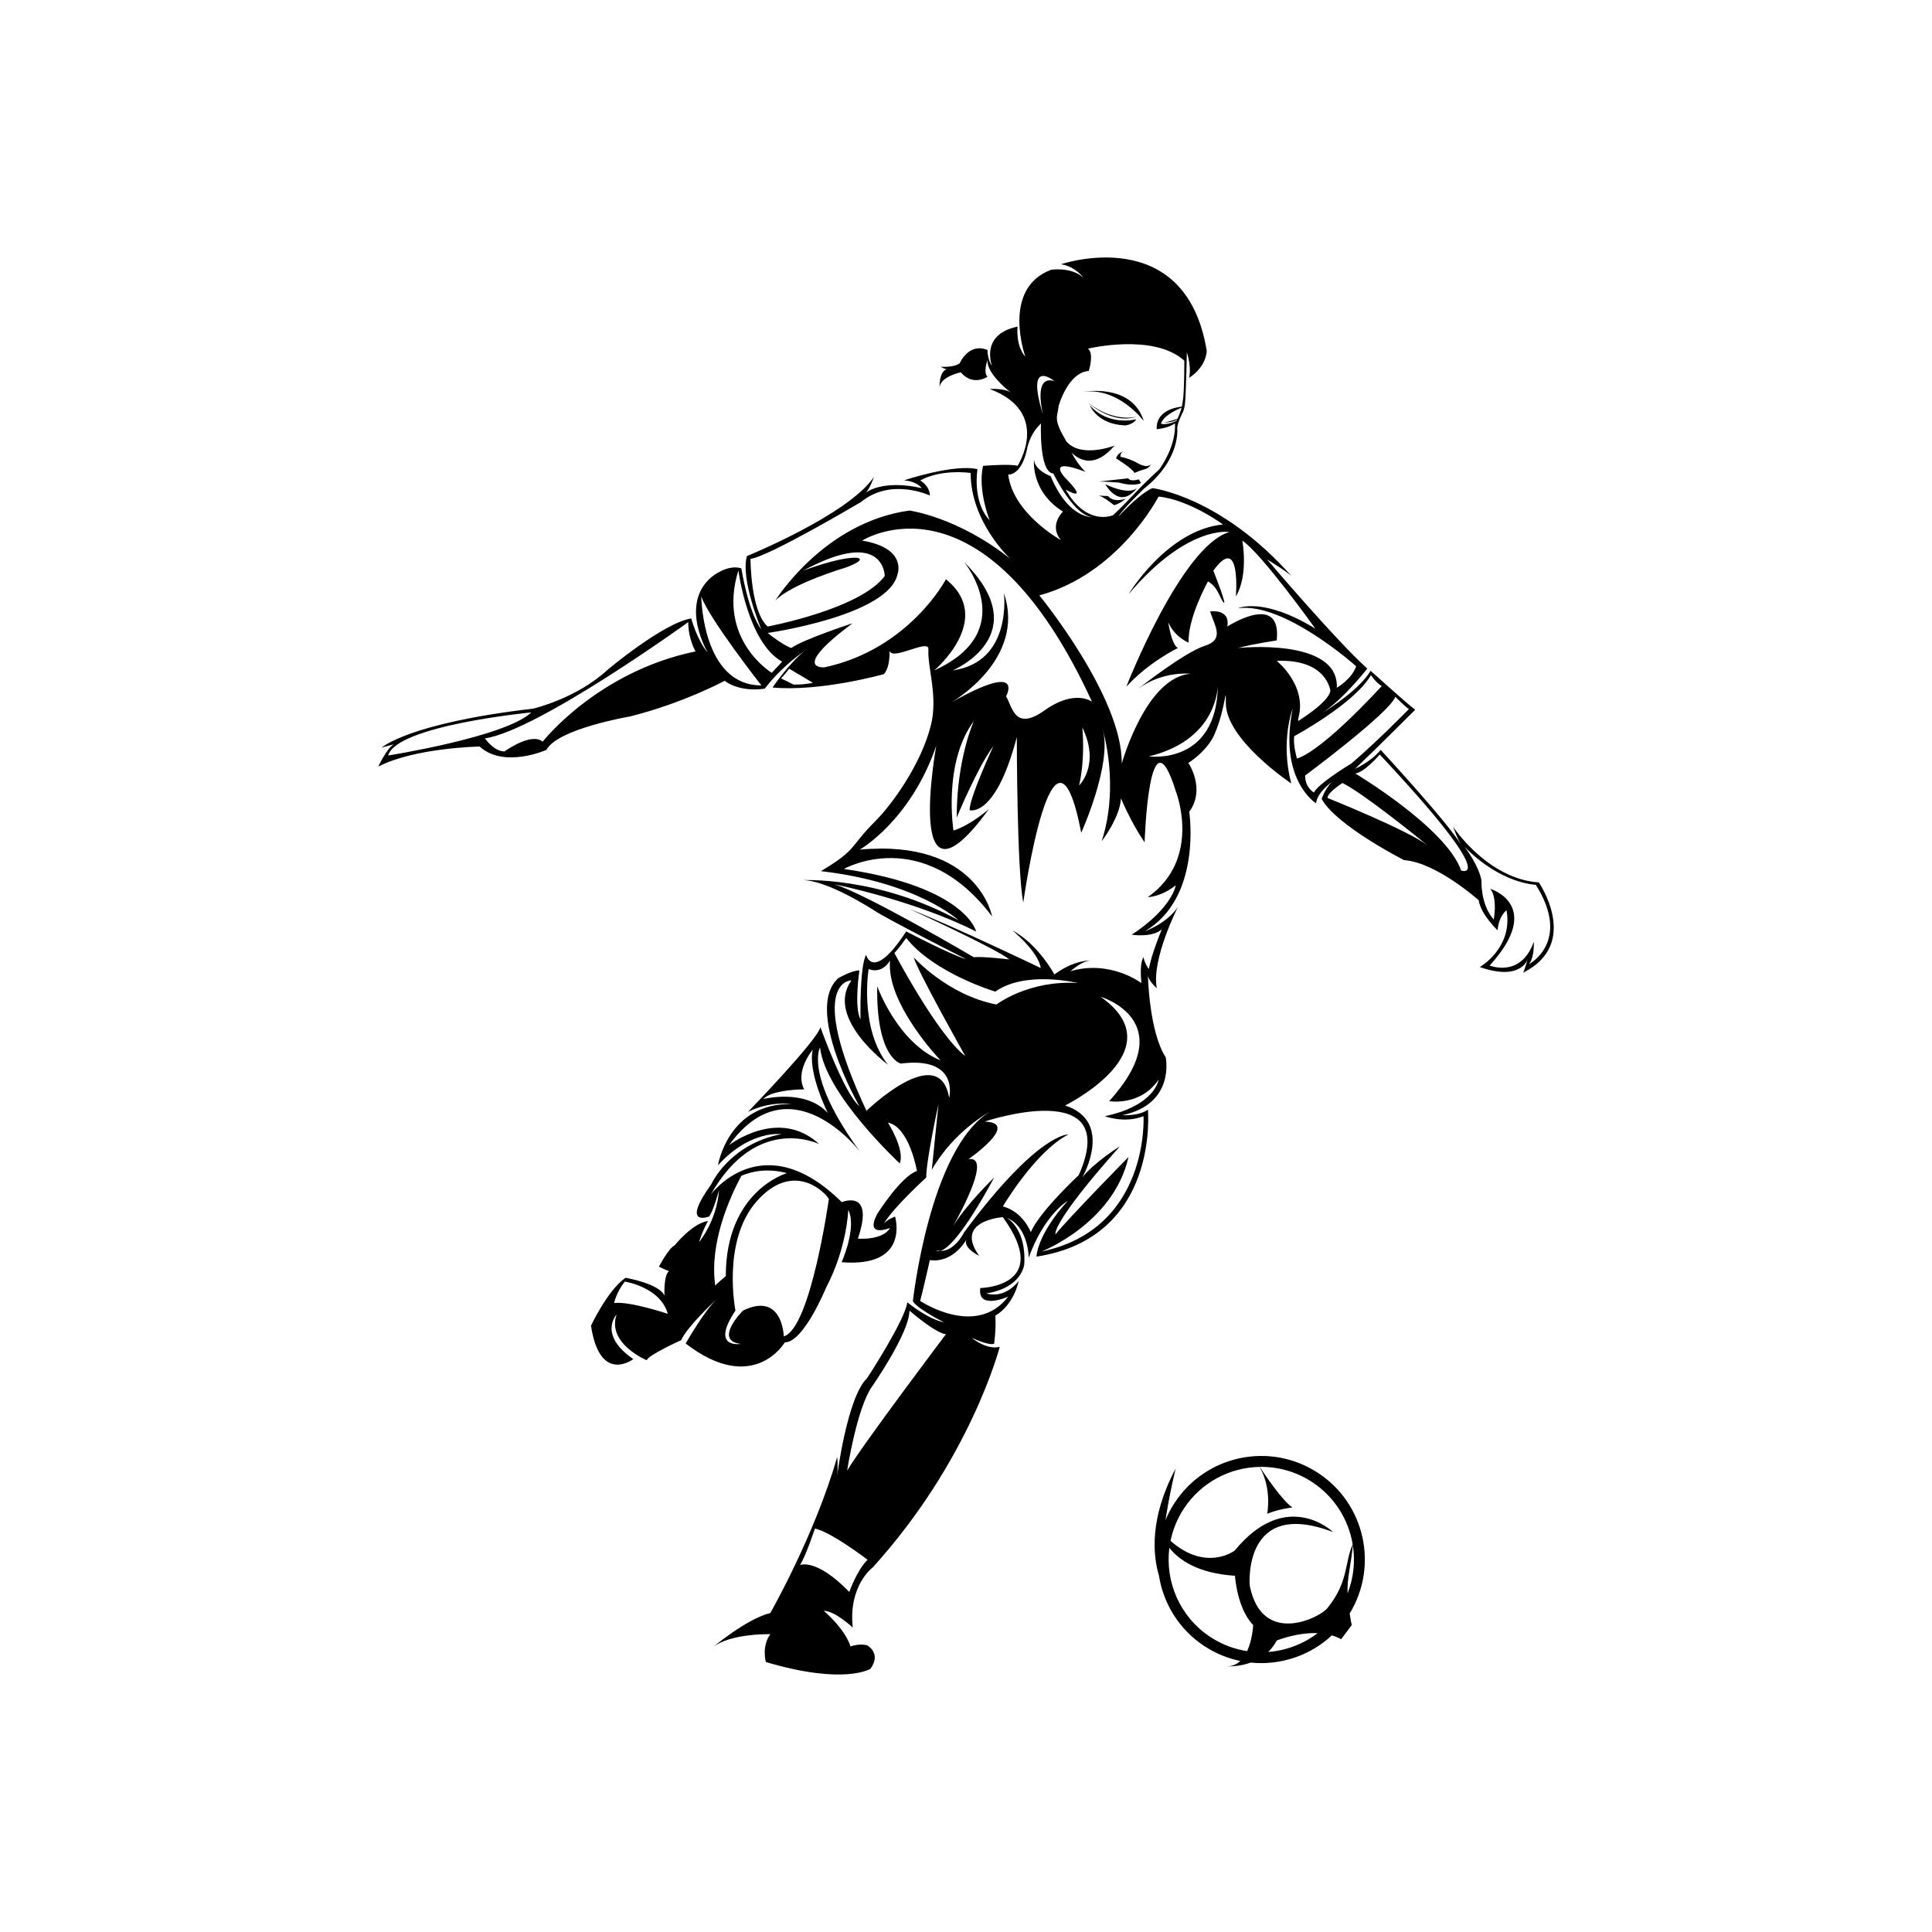 <?xml version="1.0" encoding="utf-8"?>
<!-- Generator: Adobe Illustrator 16.0.0, SVG Export Plug-In . SVG Version: 6.00 Build 0)  -->
<!DOCTYPE svg PUBLIC "-//W3C//DTD SVG 1.1//EN" "http://www.w3.org/Graphics/SVG/1.1/DTD/svg11.dtd">
<svg version="1.1" id="Layer_1" xmlns="http://www.w3.org/2000/svg" xmlns:xlink="http://www.w3.org/1999/xlink" x="0px" y="0px"
	 width="864px" height="864px" viewBox="0 0 864 864" enable-background="new 0 0 864 864" xml:space="preserve">
<g>
	<path d="M589.546,319.899c0,0,0.028-0.017,0.073-0.042C589.595,319.87,589.57,319.886,589.546,319.899z"/>
	<path d="M688.169,394.615c-22.914-1.496-38.354-24.906-38.354-24.906c1.993,5.479,3.485,7.97,3.485,7.97
		c-5.476-9.463-35.862-42.337-35.862-42.337c-4.482,5.478-11.454,8.466-11.454,8.466c7.969-7.471,26.898-26.399,26.898-26.399
		c-3.987-2.989-19.927-17.433-19.927-17.433c-4.905,8.179-17.528,16.353-21.893,19.019c9.618-6.095,20.4-20.014,20.4-20.014
		c-13.945-12.452-44.831-48.813-44.831-48.813c8.969,5.479,10.959,7.471,10.959,7.471c-31.879-35.862-62.259-39.35-62.259-39.35
		c-6.476,2.989-15.081,12.676-15.081,12.676c1.491-2.989,11.456-12.507,11.456-12.507c16.489-13.172,14.749-26.896,14.749-26.896
		c0-2.49,2.683-7.556,2.683-7.556s0.469-1.209,0.722-2.936c0.524-3.588,0.909-23.548,0.909-23.548
		c2.235,7.037,0.997,11.457,0.997,11.457c7.96-5.141,7.887-12.124,7.887-12.124c-9.467-57.778-65.164-38.682-65.164-38.682
		c6.472,0.996,9.961,5.977,9.961,5.977c-5.479-4.98-14.443-3.487-14.443-3.487c-22.416,8.468-11.457,38.851-11.457,38.851
		c-4.482-4.981-3.489-13.447-3.489-13.447c-16.936,3.487-11.453,17.433-11.453,17.433c-1.994-2.49-1.994-6.973-1.994-6.973
		c-8.468-3.487-12.453,5.976-12.453,5.976c-2.989,1.992-8.468,1.496-8.468,1.496c1.779,1.068,2.533,1.116,2.823,1.057
		c-3.794,1.169-3.32,8.407-3.32,8.407c0-4.981,9.464-6.973,9.464-6.973c5.476,6.476,11.954,1.992,11.954,1.992
		c-1.994-1.992,0-7.471,0-7.471c-0.425,5.514,7.819,12.471,10.274,14.414c-2.947-1.88-9.277-1.464-9.277-1.464
		c27.891,10.458,12.45,34.367,12.45,34.367c-2.987-0.995-15.441,0-15.441,0c-2.489,10.959,2.991,24.408,2.991,24.408
		c-7.971-8.468-5.48-22.912-5.48-22.912c-10.459-2.491-32.874,4.981-32.874,4.981c5.978,0.498,7.97,3.487,7.97,3.487
		c-17.931-3.986-24.904,1.992-24.904,1.992c1.992-2.49,3.488-6.975,3.488-6.975c-11.457,16.936-56.785,35.366-56.785,35.366
		c-2.987,10.46,6.477,32.874,6.477,32.874c-5.979-7.97-8.967-27.396-8.967-27.396c-6.475-1.992-13.447,3.986-13.447,3.986
		c-14.444,12.452-1.493,33.871-1.493,33.871c-4.981-5.978-7.472-15.44-7.472-15.44c-12.454,1.992-37.358,22.912-37.358,22.912
		c-13.945,12.948-33.372,17.431-33.372,17.431c-55.786,6.477-67.739,17.435-67.739,17.435c1.493-0.498,5.478-1.493,5.478-1.493
		c-2.989,1.493-6.973,9.961-6.973,9.961c16.437-8.466,45.327-8.966,45.327-8.966c10.957,9.961,29.885,1.495,29.885,1.495
		c4.981-9.465,37.356-14.944,37.356-14.944c23.907-5.978,42.336-15.939,42.336-15.939c7.472,5.481,17.932,3.487,17.932,3.487
		c6.336-8.237,13.474-13.85,17.833-16.848c-7.048,5.581-14.346,16.35-14.346,16.35c21.419,1.992,49.81-5.976,49.81-5.976
		c2.989-3.487,2.491-10.46,2.491-10.46c1.288,4.658,17.675-5.569,17.401-0.684c-0.46,8.248,4.321,20.924,1.169,33.768
		c-4.361,17.77-17.647,35.866-24.805,43.024c-12.335,12.333-7.646,12.33-24.419,22.459c43.336,4.981,61.533,21.97,61.533,21.97
		c-36.359-19.923-70.232-17.931-70.232-17.931c10.959-0.499,32.38,13.449,32.38,13.449c4.98,3.486,41.34,21.915,41.34,21.915
		c-6.975-1.99-26.896-12.451-26.896-12.451c-14.944,22.912-17.932,10.461-17.932,10.461c-2.988,5.479-2.492,28.888-2.492,28.888
		c-2.988-5.479-0.498-21.917-0.498-21.917c-3.487,0-9.463,3.489-9.463,3.489c-15.441,13.945,9.463,57.277,9.463,57.277
		c-6.973-5.974-17.431-35.364-17.431-35.364c-1.496,5.978-32.378,37.856-32.378,37.856c9.962-4.984,19.426-3.485,19.426-3.485
		c-28.39-0.498-32.872,27.393-32.872,27.393c14.443-15.936,28.39-13.945,28.39-13.945c-23.409,4.482-31.379,22.415-31.379,22.415
		c-13.947,19.425-0.997,14.444-0.997,14.444c1.994-2.488,4.482-11.955,4.482-11.955c-0.995,13.945-8.964,23.412-8.964,23.412
		c1.496-4.98,3.986-9.463,3.986-9.463c-6.975,0.993-14.944,10.954-14.944,10.954c-2.491,0.997-6.973,9.464-6.973,9.464
		c2.989,1.495,4.482,1.993,4.482,1.993c-2.49,1.994-1.992,10.959-1.992,10.959c-2.491-5.483-17.435-7.972-17.435-7.972
		c-7.969,5.479-15.439,21.419-15.439,21.419c3.986,26.399,18.926,14.942,18.926,14.942c-15.939-10.955-7.471-19.923-7.471-19.923
		c-4.482,12.952,13.449,20.421,13.449,20.421c0.997-2.488,15.441-8.964,15.441-8.964c2.49-5.979,16.438-18.927,16.438-18.927
		c-5.979,5.476-14.444,20.422-14.444,20.422c30.382,23.408,44.327-0.499,44.327-0.499c8.468,0,18.432-24.409,18.432-24.409
		c9.463-17.93,9.962-34.865,9.962-34.865c3.985,7.971-2.987,23.412-2.987,23.412c30.88,2.488,23.907-20.422,23.907-20.422
		c-3.16,1.265-4.513,2.526-5.082,3.281c4.518-7.607,19.027-20.716,19.027-20.716c0-7.968,5.479-32.872,5.479-32.872
		c-1.495,14.444-2.989,29.387-2.989,29.387c9.962-17.435,25.902-25.901,25.902-25.901c-26.899,16.435-34.37,84.674-34.37,84.674
		c1.993,3.489,13.947,9.464,13.947,9.464c-7.472-1.492-16.438-8.965-16.438-8.965c-0.995,7.968-17.93,33.872-17.93,33.872
		c-8.967,8.467-13.449,43.831-13.449,43.831c0.497-4.981,0-8.467,0-8.467c-9.963,34.866-29.887,69.731-29.887,69.731
		c-10.46,2.488-25.899,15.441-25.899,15.441c7.969-6.477,25.899-5.979,25.899-5.979c-3.983,5.479-1.992,12.454-1.992,12.454
		c35.366,10.46,46.821,2.987,46.821,2.987c4.981-6.975-1.493-10.46-1.493-10.46c-3.487-0.997-7.472,0.498-7.472,0.498
		c-2.49-7.968-11.955-15.939-11.955-15.939c4.98,0,12.95,7.474,12.95,7.474c-1.991-18.927,8.967-26.898,8.967-26.898
		c43.83-48.316,56.778-98.623,56.778-98.623c-5.975,1.496-12.449-3.983-12.449-3.983c8.968,3.983,9.961,2.488,9.961,2.488
		c0.996-7.968,0.498-12.45,0.498-12.45c8.467-4.98,10.46-15.441,10.46-15.441c-6.971,8.467-14.444,5.479-14.444,5.479
		c15.939-2.492,16.937-12.948,16.937-12.948c0.993-16.438-7.972-20.921-7.972-20.921c9.966,3.984,9.962,17.93,9.962,17.93
		c6.975-19.429,17.435-25.402,17.435-25.402c-13.949,15.441-13.949,24.904-13.949,24.904c55.291-8.47,49.812-65.748,49.812-65.748
		c-3.988,2.987-11.457,2.492-11.457,2.492c23.907-4.98,19.425-25.904,19.425-25.904c-7.47-11.457-7.968-36.855-7.968-36.855
		c0,2.492,3.983,5.978,3.983,5.978c-2.492-12.953,9.463-36.362,9.463-36.362c-4.98,7.471-14.942,10.958-14.942,10.958
		c25.901-14.942,19.993-53.457,19.993-53.457c7.51-10.381-0.41-21.898-0.41-21.898c2.852-1.711,9.089-6.775,11.654-12.681
		c5.146-11.844,5.139-23.649,5.124-14.074c-0.025,16.438,29.251,35.949,29.251,35.949c-4.98-18.928,0.634-33.458,0.634-33.458
		c-6.476,31.879,10.46,42.341,10.46,42.341c0.499-4.981,6.975-9.465,6.975-9.465c-2.986,2.987-4.482,7.471-4.482,7.471
		c6.477,11.954,36.86,27.395,36.86,27.395c14.443,0.997,33.37,17.934,33.37,17.934c0.997,6.474,8.466,13.447,8.466,13.447
		c0.499-6.474,3.988-8.965,3.988-8.965c2.986,16.935-11.956,25.4-11.956,25.4c18.428,6.476,21.419-3.485,21.419-3.485
		c-1.495,4.981-1.994,5.978-1.994,5.978C707.096,422.009,688.169,394.615,688.169,394.615z M173.59,337.865
		c3.637-13.455,64.005-19.274,64.005-19.274C226.322,329.501,173.59,337.865,173.59,337.865z M242.686,331.682
		c-5.091-4.363-17.092,4.363-17.092,4.363c-4.728,0-8.729-5.818-8.729-5.818c24.002-3.636,90.917-52.004,90.917-52.004
		c0,7.638,3.273,13.092,3.273,13.092C267.051,300.406,242.686,331.682,242.686,331.682z M274.631,582.738
		c0,0,0.958-4.802,4.801-9.606c0,0,15.848,2.4,19.21,14.407C298.643,587.539,281.354,581.777,274.631,582.738z M526.54,187.319
		c-1.15,0.368-4.42,1.393-5.975,1.679c0,0,3.863-0.033,5.803-1.321c-0.092,0.187-0.173,0.368-0.271,0.559
		c-1.254,0.576-4.446,1.864-6.897,1.298c0,0,0.341-3.57,9.202-7.219C528.058,183.654,527.467,185.4,526.54,187.319z
		 M473.451,181.488c0,0,4.087-14.888,13.451-15.608c0,0,2.521-7.805-0.363-9.965c0,0,29.416-7.083,43.105,5.402
		c0,0,0,14.647-0.723,18.25c0,0-0.069,0.861-0.399,2.269c-3.331,0.377-11.629,2.118-11.244,10.097c0,0,5.523-0.449,8.279-2.725
		c-0.04,0.068-0.077,0.136-0.117,0.204c0,0,1.066,8.895-6.901,20.387c-10.746,9.87-11.706,12.031-20.711,20.556
		c0,0-11.647,5.402-21.254-11.406c0,0,11.288,6.483-0.238-5.283c0,0-9.122-9.606,9.126-2.641c0,0-3.17-2.76-6.274-8.587
		c4.339,4.094,11.017,6.502,19.241-3.179c0,0-14.895,5.875-21.551-1.868C470.835,187.194,472.851,186.791,473.451,181.488z
		 M471.531,170.443c-9.845-3.123-5.04,15.128-5.04,15.128C458.326,159.396,471.531,170.443,471.531,170.443z M459.286,200.938
		c0,0,0.96-6.724,6.241-11.526c0,0-0.956,21.851,5.527,22.333c0,0,9.603,19.931,18.007,19.449c0,0-10.805,1.682-19.209-18.249
		c0,0-7.202-2.643-7.443-7.444c0,0-1.679,14.167,12.967,23.292c0,0-6.483,6.003-0.961,12.727c0,0-21.374-11.765-23.533-29.295
		C450.882,212.225,456.644,212.945,459.286,200.938z M335.621,249.923c8.164-0.96,49.468-25.452,49.468-25.452
		c13.447-11.046,30.737-2.882,30.737-2.882c0-4.321-4.323-6.724-4.323-6.724c9.604-5.283,22.571-3.361,22.571-3.361
		c0,22.091,17.77,38.419,17.77,38.419c-23.533-18.73-45.143-21.611-45.143-21.611c-38.419,5.283-60.03,40.341-60.03,40.341
		c7.204-7.684,31.695-14.888,31.695-14.888c10.086-3.843,4.802-4.323,4.802-4.323c-7.685-0.48-24.012,5.763-24.012,5.763
		c36.5-19.69,36.5,2.401,36.5,2.401c-11.047,14.889-52.348,22.573-52.348,22.573C335.621,273.457,335.621,249.923,335.621,249.923z
		 M313.616,266.706c3.319,9.788,26.878,39.817,26.878,39.817C313.95,306.523,313.616,266.706,313.616,266.706z M345.137,300.882
		c0,0-24.552-14.767-14.93-45.791c0,0,4.147,32.354,19.577,40.812C349.785,295.903,347.296,298.561,345.137,300.882z
		 M354.898,306.133l-5.611-2.764c0.83-0.662,3.648-4.314,3.648-4.314l10.619,6.306C358.578,306.356,354.898,306.133,354.898,306.133
		z M368.758,298.429c0,0-15.848,1.44,12.489-19.69c0,0-22.093,7.204-27.374,11.046c0,0-3.363-0.96-10.566-6.724
		c0,0,54.269-7.686,58.111-26.414c0,0,4.32-11.524-15.85-14.888c0,0,53.787-34.578,102.774,72.039c0,0-7.686-5.764-21.133,3.841
		s-14.407-1.44-17.288-6.243c0,0,8.884-16.11-24.533,2.739c0,0,33.659-19.067,23.573-48.844c0,0,3.939,30.775-22.94,34.525
		c0,0,37.827-15.794,5.171-48.452c0,0,25.363,30.836-13.392,48.452c0,0,27.32-22.998,5.228-40.767
		C423.029,259.049,406.7,290.265,368.758,298.429z M484.018,325.325c8.166,16.808-1.44,25.932-1.44,25.932
		C485.462,338.77,484.018,325.325,484.018,325.325z M341.384,491.492c3.843-4.324,18.252-4.324,18.252-4.324
		c-4.322-8.162,3.841-17.769,3.841-17.769c-2.4,10.086,6.722,28.335,6.722,28.335C360.115,486.688,341.384,491.492,341.384,491.492z
		 M319.856,574.869c-2.714-18.992,6.521-39.433,11.693-49.058c4.888-2.077,11.788-3.448,20.401-1.184
		c0,0-27.374,7.686-27.374,46.104C324.577,570.731,322.597,572.219,319.856,574.869z M350.51,597.625
		c0,0-0.479-20.168-18.248-11.526c0,0-13.449,13.451-0.964,14.892c0,0-13.926,2.4-2.399-14.892c0,0-6.245-31.216,9.603-48.983
		c15.85-17.769,29.779-4.802,32.18-0.96C370.681,536.155,362.517,594.265,350.51,597.625z M392.292,542.877
		c-5.764,11.046,5.763,6.245,5.763,6.245c-3.362,5.761-14.407,4.801-14.407,4.801c7.684-22.573-7.205-16.328-7.205-16.328
		c-35.537-35.056-58.59-3.36-58.59-3.36c20.65-36.5,48.505-22.573,48.505-22.573c-18.248-16.808-40.341,0.48-40.341,0.48
		c27.374-37.941,58.59,2.881,58.59,2.881c-24.973-34.097-17.888-46.583-17.888-46.583c2.338,20.96,35.657,51.867,35.657,51.867
		c2.4-6.245-5.281-18.252-5.281-18.252c9.604,1.921,12.967,21.613,12.967,21.613C402.859,526.068,392.292,542.877,392.292,542.877z
		 M424.469,491.009c-4.322-25.935-36.98,5.765-36.98,5.765c-27.374-58.593-6.724-58.351-6.724-58.351
		c-12.007,16.808,16.33,37.698,16.33,37.698c-12.967-16.328-8.645-42.742-8.645-42.742c6.242,2.401,9.604-3.841,9.604-3.841
		c-1.922,19.213,22.569,44.662,22.569,44.662c-19.208-7.682-28.332-33.136-28.332-33.136c-0.482,32.18,10.566,34.576,10.566,34.576
		C429.271,472.28,424.469,491.009,424.469,491.009z M431.673,472.28c-12.487-9.606-31.697-46.104-31.697-46.104
		c1.92-1.922,5.283-6.724,5.283-6.724c12.484,15.851,39.858,24.013,39.858,24.013c13.45-9.606,36.98-3.841,36.98-3.841
		c-22.093-1.44-36.497,9.602-36.497,9.602c-22.091-4.32-36.979-21.129-36.979-21.129C410.062,433.859,431.673,472.28,431.673,472.28
		z M379.807,711.928c-14.89-15.368-22.093-12.007-22.093-12.007c2.4-3.364,6.722-16.328,6.722-16.328
		c7.203,1.44,23.533,13.928,23.533,13.928C383.167,702.321,379.807,711.928,379.807,711.928z M378.843,657.659
		c0,0,4.324-27.854,11.048-37.461c0,0,16.809-24.013,16.809-34.1c0,0,11.526,10.087,16.329,10.566
		C423.029,596.665,386.046,645.652,378.843,657.659z M438.396,576.016c-1.442,10.083,12.485,3.842,12.485,3.842
		c-14.408,18.729-39.379,1.92-39.379,1.92c0.96-3.364,4.323-18.248,4.323-18.248c10.564,1.44,16.326-9.126,16.326-9.126
		c-1.44,3.841,5.762,7.205,5.762,7.205c-11.526-15.852,10.567-17.292,10.567-17.292
		C471.051,575.532,438.396,576.016,438.396,576.016z M460.965,551.042c0,0-3.357-9.126-12.483-11.526
		c0,0,14.404-24.49,29.295-32.176c0,0-13.447-0.96-46.583,43.702c0,0-4.044,8.483-10.645,8.401
		c-1.351,0.397-1.841-0.235-1.841-0.235c0.634,0.158,1.247,0.229,1.841,0.235c2.885-0.848,9.701-6.401,24.093-32.895
		c0,0-12.394,11.981-18.406,21.767c-0.791,1.407-1.287,2.247-1.287,2.247c0.383-0.73,0.818-1.482,1.287-2.247
		c4.25-7.563,17.003-31.552,6.878-29.933c0,0,23.53-16.324,7.202-16.808c0,0,61.834-20.771,42.142,23.893
		C482.457,525.468,464.81,541.916,460.965,551.042z M518.118,482.847c0,0-1.44,11.526-24.014,16.328c0,0,8.646,3.36,17.288,0
		c0,0,2.881,50.427-45.623,60.514c0,0,32.176-12.487,38.901-42.262c0,0-26.414,26.894-32.66,34.576c0,0-2.4-4.325,28.815-39.382
		c0,0-11.523,7.202-16.809,13.928c0,0,14.407-24.974-7.682-32.176c0,0,49.944-24.614,15.848-48.624c0,0,36.5,10.684,3.841,46.7
		C496.024,492.449,509.952,494.854,518.118,482.847z M525.804,395.919c0,0-1.444,10.088-19.692,22.093c0,0,9.126,1.44,13.446-2.402
		c0,0-4.805,11.524-5.765,17.769c0,0-1.917-2.4-2.4-5.281c0,0-1.921,1.92-0.961,11.527c0,0-13.923-10.567-31.695-5.285
		c0,0,5.281-4.802,9.126-4.802c0,0-7.205-0.48-16.331,6.242c0,0-7.202-13.447-18.729-19.69c0,0,11.647,9.606,12.607,16.81
		c0,0-39.022-18.728-58.71-26.414c0,0,38.901,17.768,44.663,22.572c0,0-12.482-1.484-15.849-0.96c0,0-48.025-28.335-62.432-32.659
		c0,0,36.019,7.206,63.392,21.133c0.42,1.022-3.3-19.872-59.071-27.975c0,0,35.06-20.052,66.274,21.251
		c0,0-6.361-34.699-59.188-29.896c0,0,22.692-12.846,34.218-46.466c0,0-14.888,81.165,23.53,28.336c0,0-8.163,7.202-15.848,9.604
		c0,0-4.8-30.255,9.125-48.985c0,0-7.683,16.808-7.683,43.222c0,0,9.245-22.452,16.447-32.056c0,0-10.687,22.932-10.687,28.695
		c0,0,11.53,3.841,21.133-32.657c0,0,0,59.552,2.884,73.959c0,0,13.443-95.572,25.931-31.217c0,0,13.927-30.737,9.605-46.104
		c0,0,7.686,24.976-0.479,49.947c0,0,8.165-10.568,8.646-19.21c0,0,4.321,10.566,10.562,19.69c0,0,1.925-61.351,13.932-22.932
		c0,0,12.003,30.136-12.487,47.424C513.316,401.203,519.078,401.203,525.804,395.919z M513.797,338.261
		c28.503-6.933,30.685-27.708,30.835-31.832c0.003-0.243,0.01-0.48,0.01-0.727c0,0,0.007,0.264-0.01,0.727
		C544.225,342.48,513.797,338.261,513.797,338.261z M553.654,289.785c7.205-1.922,17.292-3.361,17.292-3.361
		c2.4-22.091-22.094-6.244-22.094-6.244c1.44-8.164-7.686-6.724-7.686-6.724c1.921,6.244,6.726,12.485-2.4,15.368
		c-9.122,2.88-29.775,19.21-29.775,19.21c11.047-8.164,23.534-6.725,23.534-6.725c-20.173,1.44-30.879,40.242-30.879,40.242
		c0.477-29.775-36.837-75.298-36.837-75.298c35.54-9.606,53.309-44.185,53.309-44.185c13.923,1.44,28.814,12.487,28.814,12.487
		c-24.974,2.402-42.262,31.217-42.262,31.217c26.414-31.217,45.143-27.856,45.143-27.856c-21.613,6.244-46.104,69.156-46.104,69.156
		c10.083-11.045,23.05-17.288,23.05-17.288c-2.881-1.442-4.321-11.526-4.321-11.526c2.881,6.723,9.126,9.126,9.126,9.126
		c-0.479-11.045,8.646-27.375,8.646-27.375c4.321,2.401,5.281,7.204,6.722,9.126c2.591,3.456-4.321-13.929-4.321-13.929
		c12.483-17.29,10.083,11.527,10.083,11.527c5.765-9.606,2.88-24.974,2.88-24.974c8.646,5.764,32.66,39.379,32.66,39.379
		c-23.534-14.405-34.58-9.122-34.58-9.122c20.652-2.881,52.828,25.934,52.828,25.934c-1.921,5.763-8.643,9.604-8.643,9.604
		C598.8,284.983,553.654,289.785,553.654,289.785z M570.946,295.546c22.569-0.958,24.013,13.449,24.013,13.449
		c-0.96,5.281-14.407,13.447-14.407,13.447v-0.962C584.873,306.593,570.946,295.546,570.946,295.546z M589.619,319.857
		c-0.045,0.025-0.073,0.042-0.073,0.042C589.57,319.886,589.595,319.87,589.619,319.857z M578.793,329.228
		c0,0,27.008-14.563,34.29-27.309c0,0,2.426,3.642,4.856,4.854c0,0-25.795,28.523-37.93,32.469
		C580.01,339.243,578.188,333.171,578.793,329.228z M587.593,354.415c0,0-3.943-2.126-3.943-7.587c0,0,37.625-27.917,40.355-35.199
		c0,0,5.16,5.16,6.069,5.463c0,0-13.656,14.008-25.615,24.255C594.574,347.434,588.703,352.072,587.593,354.415z M593.662,356.84
		c0-2.426,6.678-6.676,6.678-6.676c8.954,4.341,32.938,23.716,37.912,27.767c0.347,0.263,0.665,0.518,0.927,0.756
		c0,0-0.339-0.278-0.927-0.756C629.354,371.176,593.662,356.84,593.662,356.84z M653.439,389.308
		c-6.675-19.115-47.335-43.391-47.335-43.391c4.248-0.608,10.922-8.496,10.922-8.496
		C671.951,395.983,653.439,389.308,653.439,389.308z M683.782,431.18c2.587-3.416,2.126-10.012,2.126-10.012
		c-5.766,16.386-19.726,10.621-19.726,10.621c24.581-27.005,0.304-34.288,0.304-34.288c3.336,4.25,1.518,13.731,1.518,13.731
		c-6.069-6.979-5.461-17.373-5.461-17.373c-1.213-6.978-7.587-15.171-7.587-15.171c16.387,16.69,31.86,16.993,31.86,16.993
		C702.899,421.169,683.782,431.18,683.782,431.18z"/>
	<path d="M589.454,658.704c-21.393-14.03-50.108-8.06-64.139,13.333c-1.638,2.492-2.99,5.091-4.09,7.752
		c1.756-11.772,4.537-23.039,4.537-23.039c-11.863,22.258-10.152,38.905-7.469,47.884c1.961,12.462,8.976,24.08,20.352,31.542
		c5.032,3.299,10.46,5.476,16.013,6.623c-1.547,1.455-3.519,2.396-6.003,2.407c2.016,0.056,6.249-0.095,10.698-1.686
		c13.103,1.323,26.403-2.987,36.258-12.176c1.438,0.426,2.837,0.979,4.153,1.734l4.746-6.337c0,0-0.462-1.976-0.942-5.157
		C616.564,700.335,610.434,672.459,589.454,658.704z M557.708,738.39c-5.678-0.873-11.267-2.939-16.383-6.293
		c-13.696-8.983-20.319-24.691-18.388-39.913c4.09,5.197,12.465,11.425,29.356,12.506c0,0,0.851,14.491,8.133,22.049
		C560.427,726.738,560.174,733.13,557.708,738.39z M567.148,738.76c1.44-1.4,2.757-3.054,3.809-5.113c0,0,8.972-3.68,18.285-3.298
		C582.795,735.281,575.091,738.155,567.148,738.76z M593.805,718.902c-2.43,3.958-29.434,18.244-34.928-9.899
		c0,0-3.364-39.366,37.296-23.853c0,0-20.719-20.088-44.032,8.287c0,0-12.732,9.69-28.68-4.347
		c1.022-4.984,2.973-9.863,5.935-14.382c7.795-11.886,20.663-18.446,33.883-18.703c5.637,9.68,3.424,20.965,3.424,20.965
		c5.186-2.17,11.266-2.826,11.266-2.826c-4.35-2.855-12.08-14.269-14.638-18.142c8.045-0.147,16.214,2.037,23.449,6.78
		c10.09,6.615,16.335,16.885,18.16,27.92C601.34,698.309,603.165,707.364,593.805,718.902z M602.652,712.536
		c-0.341-6.594,1.484-12.274,2.342-21.507C606.112,698.147,605.383,705.572,602.652,712.536z"/>
	<path d="M548.655,745.206c-0.144,0-0.294-0.003-0.411-0.007"/>
	<path d="M509.175,214.385c-3.852,1.2-4.621-0.48-4.621-0.48c-4.109,0.48-13.092,1.44-13.092,1.44c3.596,0,8.986,0.48,8.986,0.48
		c6.674,1.922,9.753,0.24,9.753,0.24C509.944,215.105,509.175,214.385,509.175,214.385z"/>
	<path d="M495.545,221.829c-1.679,0-4.321-0.24-4.321-0.24c1.92,0.24,6.964,4.323,6.964,4.323c2.4-0.48,5.281-2.882,5.281-2.882
		C497.469,224.952,495.545,221.829,495.545,221.829z"/>
	<path d="M508.152,187.491c0,0-12.366,3.363-20.77-6.244c0,0,3.118,8.525,15.848,9.005
		C503.23,190.252,506.712,189.892,508.152,187.491z"/>
	<path d="M511.514,188.327c-5.402-17.524-27.854-12.987-27.854-12.987C499.986,172.604,511.514,188.327,511.514,188.327z"/>
	<path d="M514.957,207.472c0.022-0.029,0.038-0.051,0.038-0.051C514.982,207.44,514.97,207.454,514.957,207.472z"/>
	<path d="M501.067,204.301c0,0-0.241-1.682,1.202-2.402c0,0-2.642,0.722-3.122,3.123c0,0,7.443,4.563,8.162,6.483
		c0,0,3.364-1.442,4.805-1.682c0,0,1.415-0.242,2.843-2.35c-0.259,0.338-2.067,2.323-6.926-0.771
		C508.031,206.702,504.19,204.781,501.067,204.301z"/>
	<path d="M508.557,218.12c0.068-0.078,0.105-0.132,0.105-0.132C508.627,218.035,508.592,218.074,508.557,218.12z"/>
	<path d="M494.287,216.546c0,0,6.361,11.892,14.27,1.574C507.992,218.764,504.82,221.472,494.287,216.546z"/>
	<path d="M508.512,186.291c0,0-9.962,3.121-21.973-6.243C486.539,180.047,497.469,190.133,508.512,186.291z"/>
</g>
</svg>
